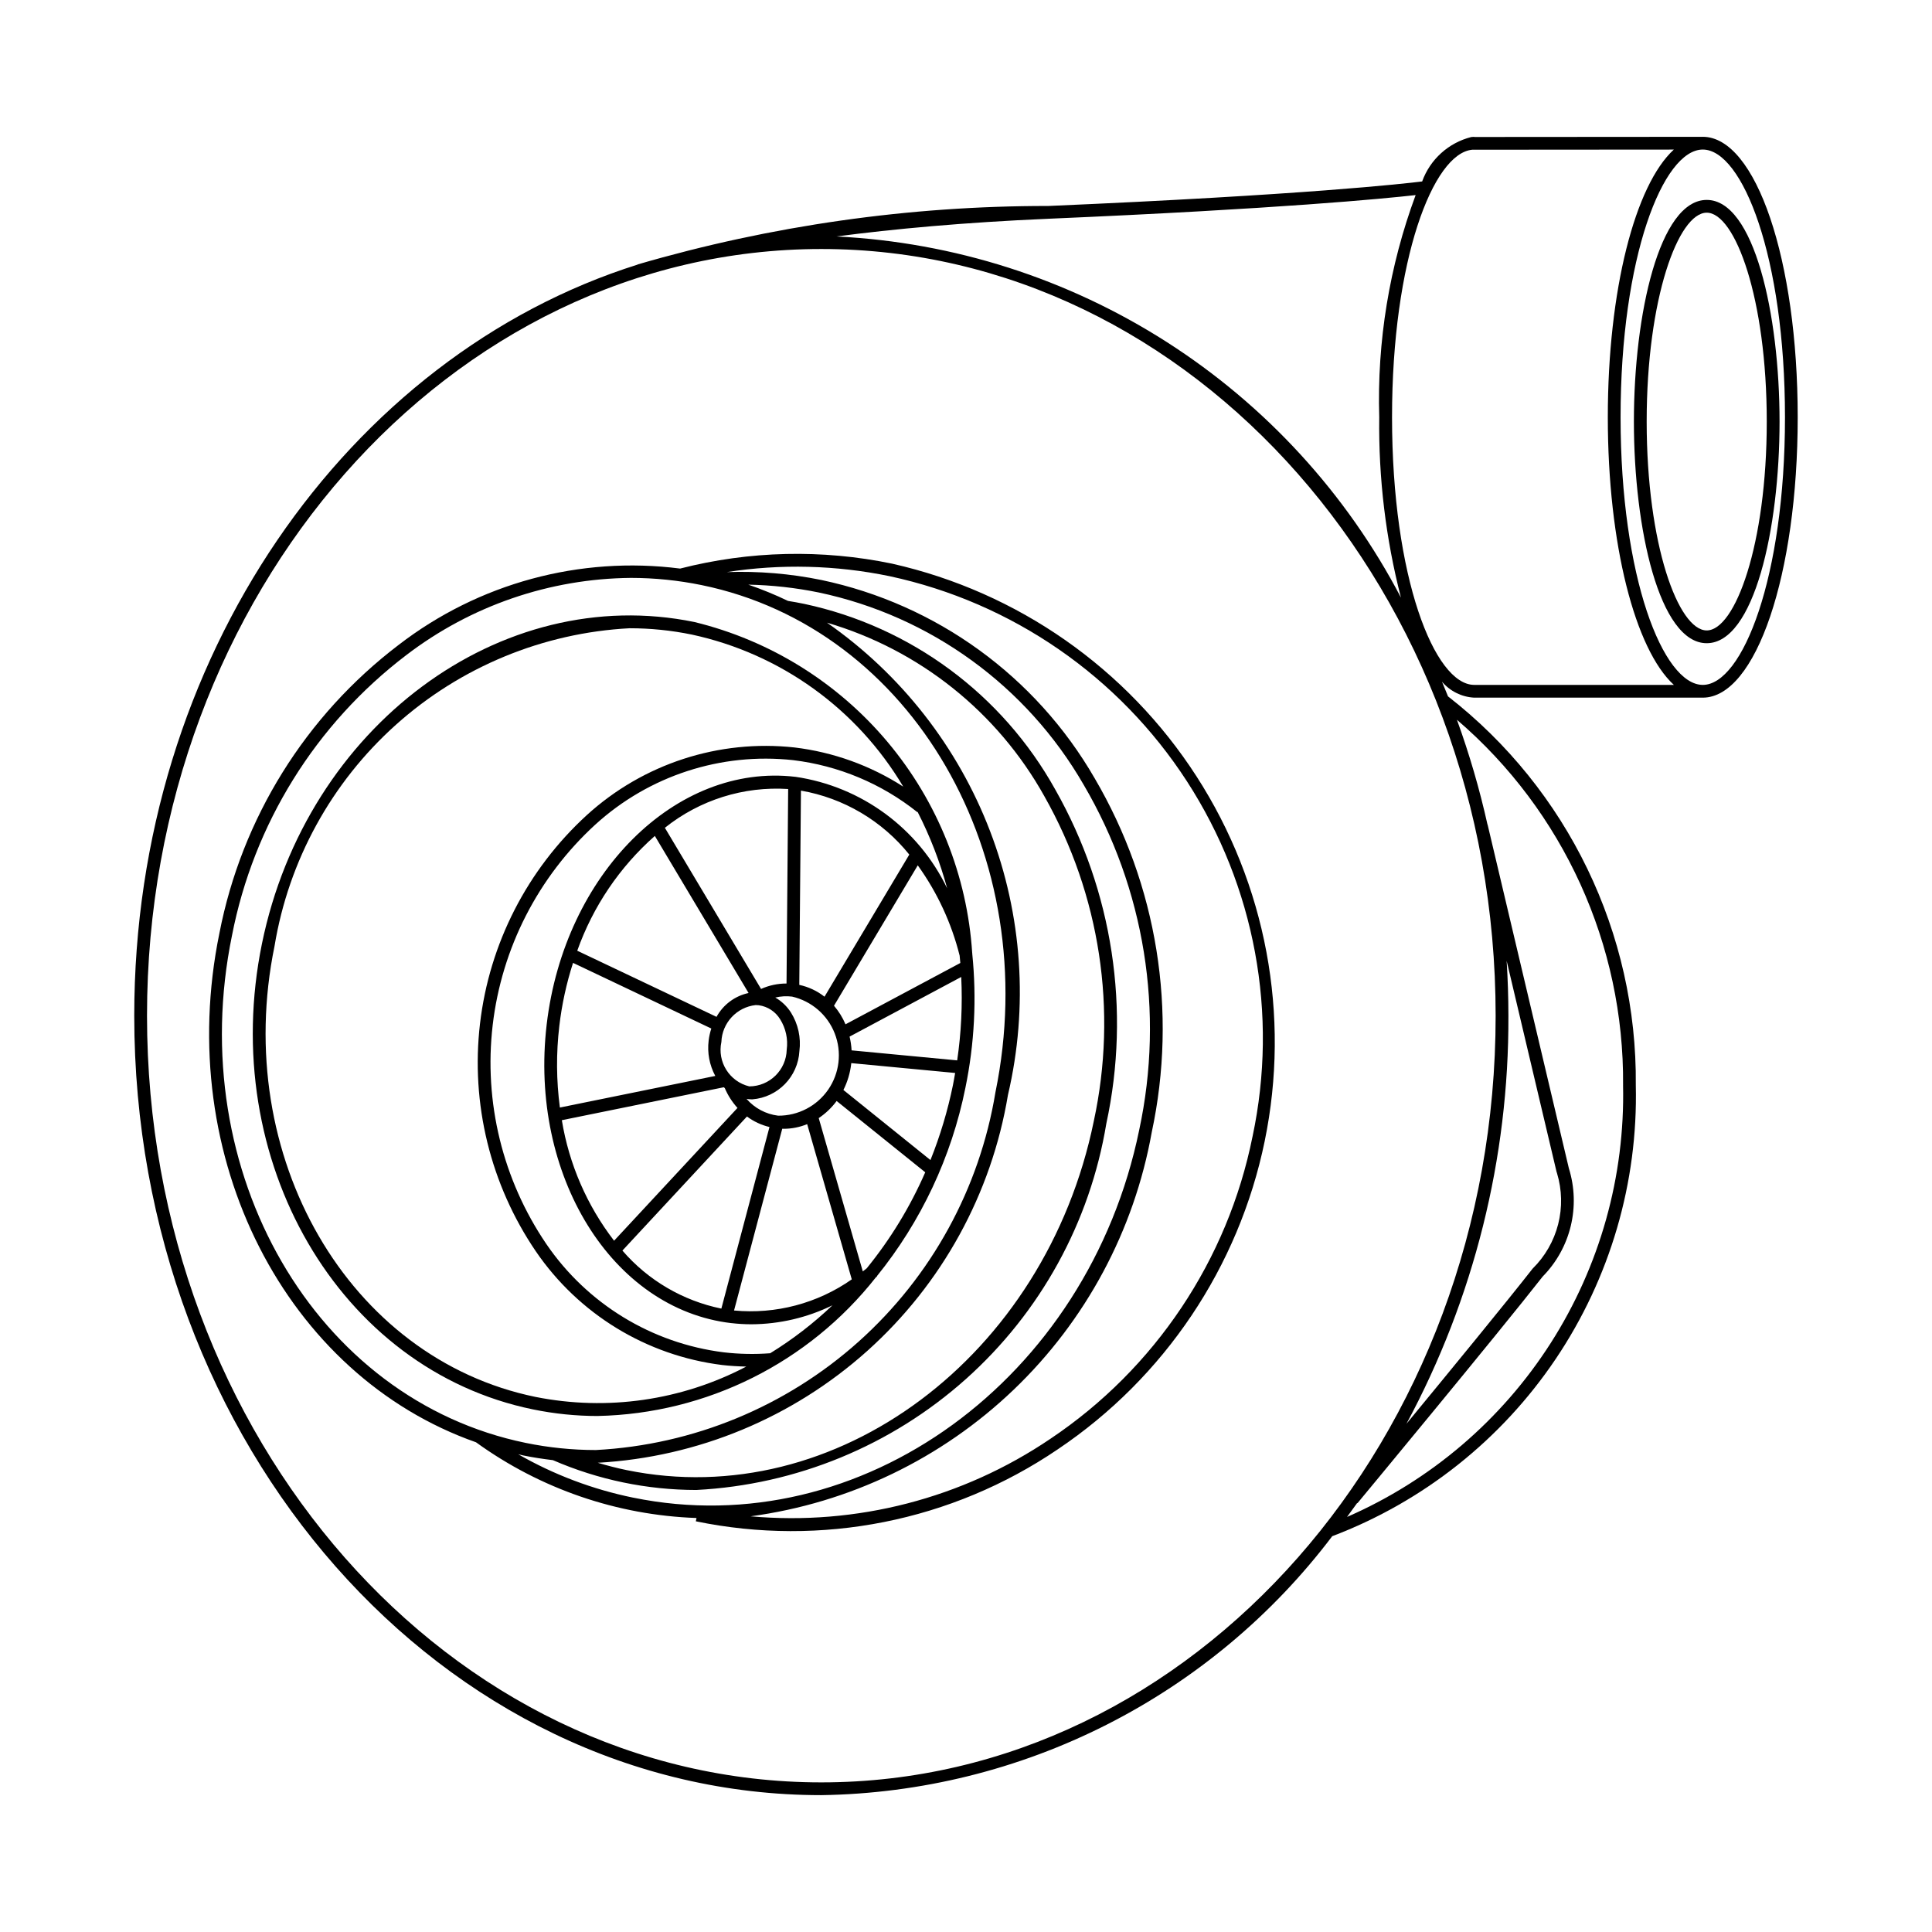 <?xml version="1.0" encoding="UTF-8"?>
<!-- Uploaded to: ICON Repo, www.iconrepo.com, Generator: ICON Repo Mixer Tools -->
<svg fill="#000000" width="800px" height="800px" version="1.1" viewBox="144 144 512 512" xmlns="http://www.w3.org/2000/svg">
 <g>
  <path d="m595.24 180.26-60.566 0.043v-0.043c-0.207 0-0.41 0.031-0.617 0.043h-0.156v0.012c-6.027 1.516-10.906 5.926-13.016 11.77-4.617 0.578-30.848 3.562-99.086 6.5-36.82-0.031-73.461 5.184-108.81 15.492l0.008 0.035c-76.848 24.199-133.42 104.27-133.42 199.06 0 113.9 81.68 206.56 182.08 206.56 26.297-0.395 52.16-6.781 75.621-18.672 23.465-11.891 43.906-28.973 59.777-49.949 24.125-9.156 44.816-25.57 59.227-46.98 14.406-21.406 21.824-46.758 21.223-72.555 0.379-40.223-18.023-78.32-49.766-103.03-0.516-1.301-1.047-2.598-1.594-3.883 2.141 2.519 5.223 4.047 8.523 4.223h60.566c14.121 0.008 25.176-32.645 25.176-74.312s-11.055-74.32-25.172-74.32zm-233.58 436.09c-98.531 0-178.7-91.145-178.7-203.18 0-112.03 80.164-203.18 178.7-203.18s178.7 91.145 178.7 203.18c0 112.03-80.168 203.18-178.7 203.18zm181.62-217.72 13.227 55.934 0.117 0.332h-0.004c1.336 4.406 1.441 9.09 0.305 13.551-1.141 4.457-3.477 8.52-6.758 11.746-6.875 8.785-21.832 27.035-33.438 41.121 17.883-33.23 27.168-70.402 27.016-108.14 0-4.891-0.168-9.738-0.465-14.543zm30.848 32.953c0.527 24.176-6.144 47.961-19.168 68.336-13.027 20.375-31.816 36.418-53.98 46.086 0.902-1.219 1.793-2.445 2.676-3.688l0.07 0.059c0.371-0.445 37.078-44.715 49.113-60.094 3.641-3.703 6.207-8.324 7.426-13.367 1.219-5.047 1.047-10.332-0.496-15.285l-21.535-91.086h-0.031 0.004c-2.102-9.43-4.809-18.715-8.105-27.797 28.23 24.211 44.344 59.645 44.031 96.836zm-208.46-224.92c15.113-1.977 33.754-3.727 56.285-4.695 61.223-2.637 88.773-5.32 97.207-6.269-6.973 18.824-10.25 38.816-9.648 58.883-0.207 16.113 1.727 32.184 5.754 47.785-14.441-27.598-35.84-50.949-62.078-67.734-26.238-16.785-56.41-26.426-87.52-27.969zm169.02 118.84c-10.52 0-21.785-28.496-21.785-70.934 0-41.723 10.887-69.953 21.254-70.887l53.426-0.039c-10.25 9.371-17.496 37.188-17.496 70.926 0 33.738 7.25 61.559 17.504 70.934zm60.566 0c-10.52 0-21.785-28.496-21.785-70.934 0-42.434 11.262-70.934 21.785-70.934 10.52 0 21.785 28.496 21.785 70.934 0 42.441-11.262 70.938-21.785 70.938z"/>
  <path d="m596.3 196.98c-12.535 0-19.301 30.266-19.301 58.738 0 28.477 6.769 58.738 19.301 58.738s19.301-30.266 19.301-58.738-6.766-58.738-19.301-58.738zm0 114.09c-7.527 0-15.914-22.734-15.914-55.352 0-32.617 8.383-55.352 15.914-55.352s15.91 22.734 15.91 55.355c0 32.617-8.387 55.348-15.91 55.348z"/>
  <path d="m302.43 519.25c28.82-0.609 55.852-14.086 73.684-36.738l0.316-0.25-0.047-0.062c11.73-14.504 19.777-31.625 23.457-49.91 2.41-11.691 3.023-23.684 1.816-35.562h0.023l-0.031-0.117c-1.32-20.562-9.172-40.168-22.414-55.957-13.242-15.785-31.18-26.934-51.199-31.812-51.391-10.539-102.81 27.684-114.61 85.211-11.797 57.527 20.414 112.91 71.809 123.45 5.656 1.164 11.418 1.75 17.191 1.75zm-10.207-103.34c0.664-5.688 1.883-11.293 3.637-16.738l36.645 17.398v-0.004c-0.336 1.031-0.574 2.094-0.703 3.172-0.406 3.238 0.211 6.523 1.758 9.395l-41.184 8.375c-0.949-7.164-1-14.422-0.152-21.598zm105.44 9.102-27.984-2.656c-0.066-1.23-0.246-2.449-0.531-3.644l29.582-15.805h0.004c0.359 7.387 0.004 14.789-1.07 22.102zm-25.012 55.926-11.68-40.633c1.832-1.223 3.438-2.758 4.746-4.531l23.48 18.895c-3.992 9.148-9.211 17.711-15.512 25.453-0.344 0.277-0.688 0.551-1.035 0.816zm-22.438-41.273c-3.25-0.398-6.234-1.988-8.383-4.461l0.344 0.062c0.402 0.047 0.805 0.07 1.211 0.07 6.762-0.543 12.086-6 12.465-12.777 0.461-3.578-0.336-7.211-2.262-10.266-1.039-1.625-2.457-2.977-4.129-3.938 1.457-0.344 2.965-0.43 4.453-0.25 5.16 1.188 9.398 4.852 11.312 9.789 1.918 4.938 1.266 10.5-1.738 14.859-3.008 4.359-7.977 6.949-13.273 6.91zm-5.945-29.312c0.273 0 0.551 0.016 0.824 0.047 2.356 0.328 4.438 1.703 5.668 3.738 1.492 2.394 2.106 5.234 1.73 8.031-0.129 5.394-4.523 9.707-9.918 9.734-5.246-1.266-8.531-6.484-7.398-11.766 0.184-5.066 4.055-9.23 9.094-9.785zm23.805 5.098h-0.004c-0.758-1.785-1.789-3.445-3.051-4.922l22.199-37.207c5.18 7.203 8.945 15.324 11.098 23.93 0.066 0.648 0.125 1.301 0.18 1.949zm-5.57-7.316c-1.961-1.539-4.246-2.609-6.684-3.133l0.438-51.484c11.316 1.969 21.523 8 28.715 16.957zm-10.066-3.492c-2.328-0.008-4.629 0.484-6.75 1.438l-25.488-42.707c9.227-7.379 20.879-11.047 32.672-10.277zm-34.895-39.109 24.836 41.621c-3.613 0.777-6.711 3.082-8.492 6.32l-36.91-17.523c4.164-11.719 11.238-22.188 20.559-30.418zm18.277 66.598 0.262 0.238c0.82 1.922 1.957 3.691 3.359 5.242l-32.703 35.191c-7.188-9.34-11.945-20.312-13.844-31.941zm6.133 7.75c1.781 1.324 3.809 2.273 5.969 2.789l-12.754 48.121c-10.203-2.086-19.426-7.492-26.223-15.379zm9.355 3.238 0.402 0.02c2.129-0.004 4.231-0.426 6.199-1.234l11.82 41.137c-9.086 6.371-20.148 9.297-31.199 8.25zm39.281 8.312-23.074-18.578v-0.004c1.09-2.168 1.789-4.516 2.066-6.926l0.012-0.188 27.531 2.609c-0.191 1.082-0.367 2.164-0.59 3.25-1.387 6.777-3.379 13.414-5.953 19.836zm-35.809-101.57c-31.656-3.719-61.23 25.746-65.906 65.664-4.676 39.914 17.281 75.414 48.949 79.117l-0.008-0.008c1.773 0.207 3.559 0.312 5.344 0.312 7.441-0.039 14.777-1.762 21.457-5.035-5.043 4.801-10.574 9.062-16.504 12.711-4.102 0.312-8.227 0.23-12.312-0.246-19.082-2.383-36.215-12.852-47.043-28.742-11.539-16.992-16.574-37.57-14.188-57.973 2.387-20.398 12.039-39.258 27.188-53.129 14.211-12.953 33.297-19.18 52.41-17.09 12.051 1.445 23.457 6.219 32.941 13.785l0.062-0.078c3.309 6.461 5.938 13.254 7.836 20.258-7.668-15.922-22.746-26.996-40.238-29.551zm-138.03 44.883c3.731-22.668 15.09-43.379 32.203-58.703 17.113-15.324 38.949-24.34 61.887-25.551 5.547 0 11.082 0.562 16.516 1.68 23.457 5.062 43.75 19.656 56.008 40.289-8.688-5.594-18.535-9.141-28.797-10.375-20.07-2.203-40.117 4.32-55.043 17.914-15.777 14.422-25.832 34.043-28.316 55.273-2.488 21.23 2.758 42.645 14.777 60.32 11.379 16.676 29.375 27.66 49.41 30.148 2.109 0.246 4.238 0.367 6.367 0.414v0.004c-17.145 8.988-36.855 11.824-55.84 8.039-49.566-10.176-80.594-63.758-69.172-119.45z"/>
  <path d="m380.45 293.38c-18.594-3.859-37.82-3.418-56.215 1.297-26.562-3.394-53.387 3.883-74.594 20.23-24.676 18.766-41.578 45.953-47.492 76.383-12.246 59.695 17.789 117.29 68 134.93 17.055 12.344 37.395 19.332 58.434 20.066l-0.18 0.875c33.23 6.871 67.828-0.008 95.902-19.066 28.273-18.984 47.969-48.309 54.848-81.664 6.875-33.355 0.387-68.074-18.07-96.699-18.457-28.621-47.41-48.855-80.633-56.348zm-174.98 98.586c5.746-29.613 22.188-56.078 46.191-74.348 17.102-13.09 37.992-20.273 59.527-20.469 6.301 0.004 12.586 0.645 18.758 1.91 55.785 11.441 90.711 71.738 77.855 134.41-4.195 25.508-16.98 48.816-36.242 66.059-19.258 17.242-43.836 27.387-69.648 28.746-6.246 0-12.477-0.633-18.594-1.891-55.777-11.441-90.703-71.738-77.848-134.42zm157.72-82.941c24.473 7.184 45.148 23.691 57.57 45.973 14.789 26.121 19.453 56.77 13.109 86.109-12.793 62.371-68.328 103.86-123.79 92.488-2.582-0.527-5.133-1.199-7.66-1.945h-0.004c26.5-1.488 51.699-11.953 71.457-29.672s32.895-41.637 37.25-67.816c5.449-23.258 3.797-47.617-4.75-69.926-8.543-22.309-23.586-41.539-43.184-55.203zm-81.855 220.37c0.438 0.098 0.863 0.215 1.305 0.309 2.629 0.539 5.254 0.934 7.871 1.25v-0.004c12 5.211 24.941 7.902 38.023 7.91 26.465-1.367 51.668-11.734 71.43-29.391 19.758-17.656 32.895-41.535 37.219-67.68 6.516-30.152 1.711-61.648-13.496-88.492-14.02-25.258-38.281-43.219-66.535-49.258-1.438-0.297-2.875-0.559-4.312-0.789v0.004c-3.422-1.648-6.941-3.086-10.535-4.316 6.277 0.125 12.531 0.82 18.688 2.078 29.57 6.246 55.094 24.773 70.191 50.961 16.18 27.566 21.43 60.195 14.723 91.445-13.562 66.125-73.719 109.85-134.11 97.469l-0.004 0.004c-10.699-2.188-20.98-6.07-30.457-11.5zm194.6-84.207c-6.574 32.715-25.816 61.504-53.531 80.086-23.332 15.812-51.41 23.078-79.484 20.566 26.207-3.527 50.617-15.277 69.719-33.559 19.102-18.285 31.906-42.16 36.578-68.184 6.879-32.082 1.48-65.574-15.133-93.867-15.586-27-41.918-46.098-72.422-52.527-8.246-1.684-16.664-2.387-25.074-2.09 14.344-2.227 28.973-1.859 43.184 1.086 32.422 6.977 60.754 26.523 78.781 54.359 18.027 27.836 24.281 61.684 17.387 94.121z"/>
 </g>
</svg>